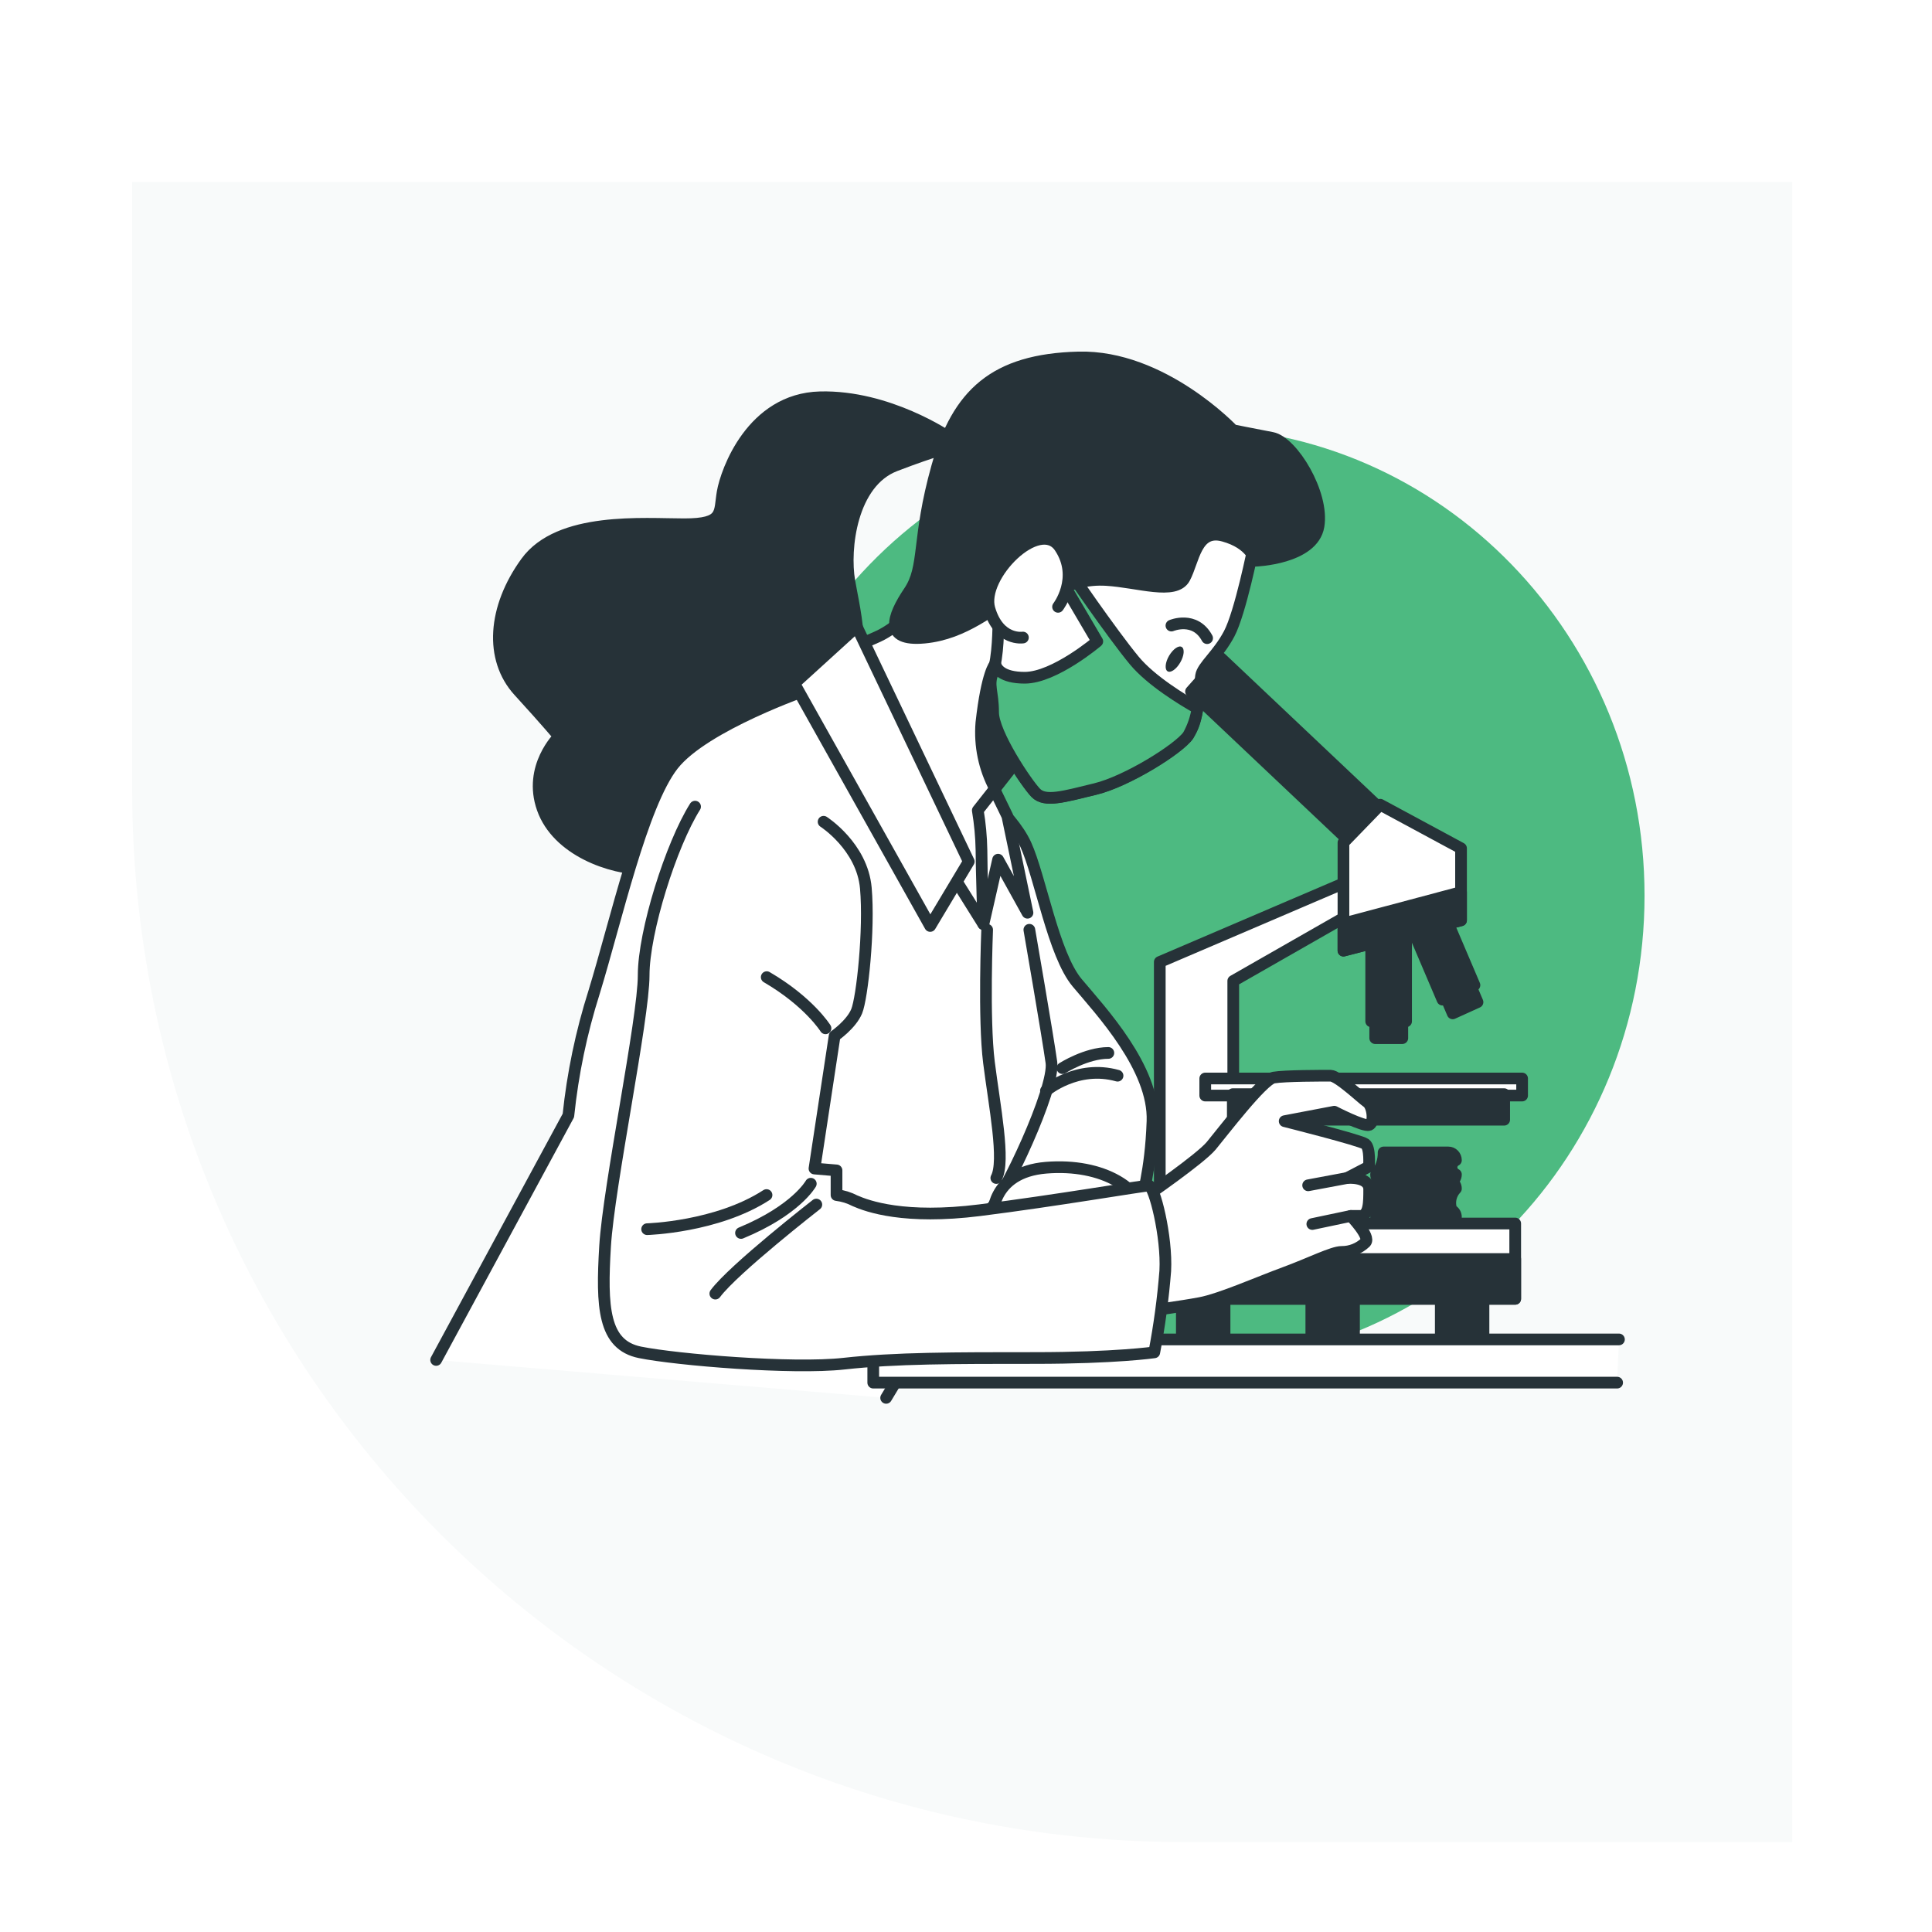 <svg width="114" height="114" viewBox="0 0 114 114" fill="none" xmlns="http://www.w3.org/2000/svg">
<g filter="url(#filter0_dd_915_528)">
<path d="M7.8 5.224H105.753V103.177H69.882C35.595 103.177 7.8 75.382 7.8 41.094V5.224Z" fill="#F8FAFA"/>
</g>
<path d="M70.253 80.481C85.046 80.481 97.038 68.109 97.038 52.848C97.038 37.587 85.046 25.215 70.253 25.215C55.46 25.215 43.468 37.587 43.468 52.848C43.468 68.109 55.46 80.481 70.253 80.481Z" fill="#4DBA81"/>
<path d="M55.972 25.791C55.972 25.791 52.406 23.339 48.386 23.443C44.365 23.547 42.856 27.805 42.642 29.035C42.428 30.264 42.752 30.935 40.369 30.935C37.986 30.935 32.997 30.488 31.047 33.173C29.098 35.859 28.878 38.875 30.614 40.776C32.349 42.676 32.991 43.458 32.991 43.458C32.991 43.458 31.148 45.248 32.016 47.707C32.884 50.165 36.028 51.284 38.087 51.284C40.146 51.284 43.287 48.265 44.155 46.478C45.022 44.69 47.515 45.251 49.465 42.453C51.414 39.654 50.442 36.19 50.115 34.289C49.788 32.388 50.225 28.465 52.825 27.471C55.425 26.478 55.859 26.463 55.859 26.463L55.972 25.791Z" fill="#263238" stroke="#263238" stroke-width="0.69" stroke-linecap="round" stroke-linejoin="round"/>
<path d="M25.735 80.245L33.538 65.821C33.795 63.351 34.303 60.914 35.053 58.553C36.355 54.304 37.873 47.483 39.715 45.135C41.558 42.787 47.738 40.663 47.738 40.663C47.738 40.663 53.699 43.348 55.324 44.577C56.95 45.807 59.66 47.931 60.524 49.832C61.389 51.732 62.153 56.315 63.561 57.992C64.97 59.669 68.114 63.026 68.004 66.156C67.894 69.285 67.353 70.515 67.353 71.299C67.353 72.084 65.837 71.134 63.02 71.468C60.203 71.802 58.198 72.759 57.969 73.093C57.74 73.427 52.288 82.483 52.288 82.483" fill="white"/>
<path d="M25.735 80.245L33.538 65.821C33.795 63.351 34.303 60.914 35.053 58.553C36.355 54.304 37.873 47.483 39.715 45.135C41.558 42.787 47.738 40.663 47.738 40.663C47.738 40.663 53.699 43.348 55.324 44.577C56.95 45.807 59.66 47.931 60.524 49.832C61.389 51.732 62.153 56.315 63.561 57.992C64.97 59.669 68.114 63.026 68.004 66.156C67.894 69.285 67.353 70.515 67.353 71.299C67.353 72.084 65.837 71.134 63.02 71.468C60.203 71.802 58.198 72.759 57.969 73.093C57.74 73.427 52.288 82.483 52.288 82.483" stroke="#263238" stroke-width="0.69" stroke-linecap="round" stroke-linejoin="round"/>
<path d="M60.738 54.863C60.738 54.863 61.823 61.126 62.04 62.689C62.257 64.252 59.223 70.629 58.474 71.3" stroke="#263238" stroke-width="0.69" stroke-linecap="round" stroke-linejoin="round"/>
<path d="M58.248 54.863C58.248 54.863 58.031 60.117 58.355 62.689C58.679 65.261 59.33 68.514 58.789 69.51" stroke="#263238" stroke-width="0.69" stroke-linecap="round" stroke-linejoin="round"/>
<path d="M61.716 64.365C61.716 64.365 63.558 62.801 65.942 63.473" stroke="#263238" stroke-width="0.69" stroke-linecap="round" stroke-linejoin="round"/>
<path d="M62.69 63.026C62.69 63.026 64.099 62.13 65.4 62.13" stroke="#263238" stroke-width="0.69" stroke-linecap="round" stroke-linejoin="round"/>
<path d="M58.462 46.141L59.44 48.155L60.628 53.857L58.893 50.727L58.028 54.528L56.944 47.597C56.944 47.597 57.38 45.249 58.462 46.141Z" fill="white" stroke="#263238" stroke-width="0.69" stroke-linecap="round" stroke-linejoin="round"/>
<path d="M54.13 35.856C54.13 35.856 52.828 37.083 51.854 37.533C50.879 37.984 49.685 38.428 49.685 38.428L55.645 50.727L58.023 54.529C58.023 54.529 57.913 51.285 57.913 50.166C57.899 49.379 57.826 48.594 57.696 47.818L60.513 44.241C60.513 44.241 61.38 35.964 60.623 34.627C59.865 33.291 55.538 34.403 54.13 35.856Z" fill="white" stroke="#263238" stroke-width="0.69" stroke-linecap="round" stroke-linejoin="round"/>
<path d="M60.789 41.126L58.709 39.207C58.709 39.207 58.239 39.667 57.907 42.647C57.796 43.993 58.077 45.343 58.712 46.525L60.495 44.241C60.495 44.241 60.667 42.855 60.789 41.126Z" fill="#263238" stroke="#263238" stroke-width="0.69" stroke-linecap="round" stroke-linejoin="round"/>
<path d="M73.959 32.297C73.959 32.297 73.189 36.147 72.532 37.392C71.876 38.636 70.949 39.32 70.871 39.872C70.648 41.782 70.654 42.588 70.105 43.382C69.555 44.176 66.483 46.101 64.617 46.551C62.75 47.002 61.645 47.345 61.101 46.778C60.557 46.211 58.578 43.268 58.578 42.024C58.578 40.779 58.249 40.439 58.578 39.645C58.908 38.851 58.908 36.812 58.908 36.812C58.908 36.812 58.908 35.794 60.225 34.096C61.541 32.398 64.067 31.95 65.933 31.95C67.799 31.95 68.013 30.589 69.995 30.025C71.977 29.461 73.409 31.162 73.959 32.297Z" fill="white" stroke="#263238" stroke-width="0.69" stroke-linecap="round" stroke-linejoin="round"/>
<path d="M69.641 39.093C69.412 39.489 69.076 39.722 68.895 39.611C68.714 39.501 68.752 39.084 68.984 38.692C69.216 38.299 69.549 38.063 69.73 38.174C69.911 38.284 69.873 38.695 69.641 39.093Z" fill="#263238"/>
<path d="M69.121 36.913C69.121 36.913 70.508 36.322 71.228 37.655" stroke="#263238" stroke-width="0.69" stroke-linecap="round" stroke-linejoin="round"/>
<path d="M70.116 43.394C70.393 42.9 70.577 42.357 70.66 41.793C69.807 41.312 67.929 40.178 66.931 38.976C65.615 37.391 62.982 33.541 62.982 33.541L62.551 34.108L64.747 37.845C64.747 37.845 62.221 39.991 60.465 39.991C59.098 39.991 58.795 39.445 58.73 39.2C58.698 39.354 58.654 39.504 58.599 39.651C58.269 40.445 58.599 40.782 58.599 42.029C58.599 43.277 60.575 46.22 61.122 46.784C61.669 47.348 62.771 47.011 64.637 46.557C66.503 46.104 69.567 44.188 70.116 43.394Z" fill="#4DBA81" stroke="#263238" stroke-width="0.69" stroke-linecap="round" stroke-linejoin="round"/>
<path d="M62.102 35.013C63.063 34.428 64.171 34.153 65.285 34.222C67.151 34.335 69.347 35.126 69.896 34.108C70.446 33.09 70.556 31.162 72.202 31.616C73.848 32.07 74.068 33.087 74.068 33.087C74.068 33.087 77.471 32.974 77.8 31.049C78.13 29.124 76.264 26.067 75.055 25.837C73.845 25.608 72.749 25.384 72.749 25.384C72.749 25.384 68.589 20.966 63.638 21.092C58.688 21.218 56.507 23.238 55.297 27.548C54.088 31.858 54.638 33.437 53.648 34.905C52.659 36.374 52.112 37.851 54.54 37.624C56.968 37.398 58.602 35.813 59.808 35.246C60.527 34.908 61.334 34.826 62.102 35.013Z" fill="#263238" stroke="#263238" stroke-width="0.69" stroke-linecap="round" stroke-linejoin="round"/>
<path d="M62.432 35.807C62.432 35.807 63.748 34.109 62.542 32.297C61.336 30.485 57.82 33.995 58.382 35.92C58.943 37.846 60.358 37.619 60.358 37.619" fill="white"/>
<path d="M62.432 35.807C62.432 35.807 63.748 34.109 62.542 32.297C61.336 30.485 57.82 33.995 58.382 35.92C58.943 37.846 60.358 37.619 60.358 37.619" stroke="#263238" stroke-width="0.69" stroke-linecap="round" stroke-linejoin="round"/>
<path d="M50.552 36.975L57.163 50.837L54.887 54.638L46.867 40.328L50.552 36.975Z" fill="white" stroke="#263238" stroke-width="0.69" stroke-linecap="round" stroke-linejoin="round"/>
<path d="M58.575 71.845C58.575 71.845 58.423 69.169 61.731 68.902C65.038 68.636 67.602 70.104 67.742 72.366C67.882 74.629 61.127 73.169 60.376 73.169C59.624 73.169 58.575 71.845 58.575 71.845Z" fill="white" stroke="#263238" stroke-width="0.69" stroke-linecap="round" stroke-linejoin="round"/>
<path d="M95.528 79.034H51.527V81.584H95.421" fill="white"/>
<path d="M95.528 79.034H51.527V81.584H95.421" stroke="#263238" stroke-width="0.69" stroke-linecap="round" stroke-linejoin="round"/>
<path d="M79.922 51.846L68.434 56.763V75.101H72.77V57.882L80.79 53.299L79.922 51.846Z" fill="white" stroke="#263238" stroke-width="0.69" stroke-linecap="round" stroke-linejoin="round"/>
<path d="M85.909 69.301C85.832 69.264 85.766 69.204 85.72 69.13C85.674 69.055 85.649 68.969 85.649 68.881C85.649 68.793 85.674 68.706 85.72 68.632C85.766 68.557 85.832 68.498 85.909 68.461C85.909 68.339 85.862 68.222 85.779 68.136C85.695 68.049 85.582 68.001 85.463 68.001H81.642C81.651 68.476 81.492 68.937 81.197 69.301C81.197 69.389 81.221 69.476 81.268 69.55C81.314 69.625 81.38 69.684 81.458 69.721C81.38 69.757 81.314 69.815 81.267 69.889C81.221 69.963 81.196 70.049 81.197 70.138C81.274 70.175 81.34 70.234 81.386 70.308C81.432 70.383 81.457 70.469 81.457 70.558C81.457 70.646 81.432 70.732 81.386 70.807C81.34 70.881 81.274 70.941 81.197 70.978C81.197 71.066 81.221 71.153 81.268 71.227C81.314 71.302 81.38 71.361 81.458 71.398C81.38 71.433 81.314 71.492 81.267 71.566C81.221 71.64 81.196 71.726 81.197 71.814C81.196 71.875 81.207 71.935 81.23 71.991C81.252 72.048 81.285 72.099 81.326 72.142C81.368 72.185 81.417 72.219 81.471 72.242C81.525 72.265 81.584 72.277 81.642 72.277H85.463C85.522 72.277 85.581 72.265 85.635 72.242C85.689 72.219 85.738 72.185 85.78 72.142C85.821 72.099 85.854 72.048 85.876 71.991C85.898 71.935 85.91 71.875 85.909 71.814C85.91 71.726 85.885 71.64 85.839 71.566C85.792 71.492 85.726 71.433 85.648 71.398C85.57 71.184 85.553 70.951 85.599 70.728C85.646 70.505 85.753 70.3 85.909 70.138C85.91 70.049 85.885 69.963 85.839 69.889C85.792 69.815 85.726 69.757 85.648 69.721C85.726 69.684 85.792 69.625 85.838 69.55C85.884 69.476 85.909 69.389 85.909 69.301Z" fill="#263238" stroke="#263238" stroke-width="0.69" stroke-linecap="round" stroke-linejoin="round"/>
<path d="M89.407 72.195H68.354V76.64H89.407V72.195Z" fill="white" stroke="#263238" stroke-width="0.69" stroke-linecap="round" stroke-linejoin="round"/>
<path d="M89.407 74.289H68.354V76.637H89.407V74.289Z" fill="#263238" stroke="#263238" stroke-width="0.69" stroke-linecap="round" stroke-linejoin="round"/>
<path d="M72.256 76.554H69.736V78.985H72.256V76.554Z" fill="#263238" stroke="#263238" stroke-width="0.69" stroke-linecap="round" stroke-linejoin="round"/>
<path d="M79.895 76.554H77.376V78.985H79.895V76.554Z" fill="#263238" stroke="#263238" stroke-width="0.69" stroke-linecap="round" stroke-linejoin="round"/>
<path d="M87.535 76.554H85.015V78.985H87.535V76.554Z" fill="#263238" stroke="#263238" stroke-width="0.69" stroke-linecap="round" stroke-linejoin="round"/>
<path d="M89.814 63.638H71.117V64.644H89.814V63.638Z" fill="white" stroke="#263238" stroke-width="0.69" stroke-linecap="round" stroke-linejoin="round"/>
<path d="M88.756 64.562H72.743V66.07H88.756V64.562Z" fill="#263238" stroke="#263238" stroke-width="0.69" stroke-linecap="round" stroke-linejoin="round"/>
<path d="M72.034 38.828L70.277 40.805L81.303 51.229L83.06 49.251L72.034 38.828Z" fill="#263238" stroke="#263238" stroke-width="0.69" stroke-linecap="round" stroke-linejoin="round"/>
<path d="M82.968 54.786H80.909V60.264H82.968V54.786Z" fill="#263238" stroke="#263238" stroke-width="0.69" stroke-linecap="round" stroke-linejoin="round"/>
<path d="M82.745 60.341H81.146V61.257H82.745V60.341Z" fill="#263238" stroke="#263238" stroke-width="0.69" stroke-linecap="round" stroke-linejoin="round"/>
<path d="M84.865 53.115L82.98 53.97L85.118 58.985L87.002 58.13L84.865 53.115Z" fill="#263238" stroke="#263238" stroke-width="0.69" stroke-linecap="round" stroke-linejoin="round"/>
<path d="M86.825 58.292L85.361 58.956L85.719 59.795L87.182 59.131L86.825 58.292Z" fill="#263238" stroke="#263238" stroke-width="0.69" stroke-linecap="round" stroke-linejoin="round"/>
<path d="M81.441 47.483L79.272 49.721V56.094L86.21 54.304V50.055L81.441 47.483Z" fill="white" stroke="#263238" stroke-width="0.69" stroke-linecap="round" stroke-linejoin="round"/>
<path d="M86.21 52.642L79.272 54.491V56.094L86.21 54.304V52.642Z" fill="#263238" stroke="#263238" stroke-width="0.69" stroke-linecap="round" stroke-linejoin="round"/>
<path d="M67.567 70.628C67.567 70.628 70.817 68.39 71.468 67.609C72.119 66.827 74.502 63.697 75.153 63.584C75.804 63.47 78.08 63.473 78.514 63.473C78.947 63.473 80.356 64.813 80.68 65.037C81.004 65.26 81.114 66.263 80.79 66.379C80.466 66.496 78.731 65.598 78.731 65.598L75.804 66.156C75.804 66.156 80.246 67.274 80.558 67.498C80.87 67.722 80.775 68.838 80.775 68.838L79.488 69.509C79.488 69.509 80.79 69.399 80.79 70.18C80.79 70.962 80.79 71.747 80.246 71.747H79.705C79.705 71.747 80.894 72.973 80.573 73.31C80.189 73.675 79.686 73.875 79.164 73.871C78.621 73.871 77.322 74.54 75.804 75.098C74.285 75.656 72.012 76.661 70.817 76.885C69.623 77.109 67.894 77.332 67.894 77.332C67.894 77.332 67.784 74.426 67.567 73.531C67.35 72.636 66.916 70.959 66.916 70.959L67.567 70.628Z" fill="white" stroke="#263238" stroke-width="0.69" stroke-linecap="round" stroke-linejoin="round"/>
<path d="M79.488 69.51L77.189 69.94" stroke="#263238" stroke-width="0.69" stroke-linecap="round" stroke-linejoin="round"/>
<path d="M79.705 71.747L77.435 72.225" stroke="#263238" stroke-width="0.69" stroke-linecap="round" stroke-linejoin="round"/>
<path d="M41.014 47.597C39.605 49.831 37.98 54.975 37.98 57.547C37.98 60.119 35.92 69.957 35.704 73.534C35.487 77.112 35.597 79.359 37.763 79.797C39.929 80.235 46.757 80.802 49.794 80.465C52.831 80.128 56.311 80.131 61.065 80.131C65.819 80.131 68.11 79.797 68.11 79.797C68.415 78.208 68.632 76.602 68.758 74.987C68.868 72.976 68.11 69.957 67.784 69.957C67.457 69.957 62.257 70.852 57.814 71.41C53.372 71.968 51.203 71.186 50.445 70.852C50.105 70.675 49.738 70.561 49.36 70.515V69.061L48.059 68.951L49.248 61.125C49.248 61.125 50.225 60.453 50.549 59.672C50.873 58.89 51.307 54.862 51.09 52.403C50.873 49.945 48.597 48.489 48.597 48.489" fill="white"/>
<path d="M41.014 47.597C39.605 49.831 37.98 54.975 37.98 57.547C37.98 60.119 35.92 69.957 35.704 73.534C35.487 77.112 35.597 79.359 37.763 79.797C39.929 80.235 46.757 80.802 49.794 80.465C52.831 80.128 56.311 80.131 61.065 80.131C65.819 80.131 68.11 79.797 68.11 79.797C68.415 78.208 68.632 76.602 68.758 74.987C68.868 72.976 68.11 69.957 67.784 69.957C67.457 69.957 62.257 70.852 57.814 71.41C53.372 71.968 51.203 71.186 50.445 70.852C50.105 70.675 49.738 70.561 49.36 70.515V69.061L48.059 68.951L49.248 61.125C49.248 61.125 50.225 60.453 50.549 59.672C50.873 58.89 51.307 54.862 51.09 52.403C50.873 49.945 48.597 48.489 48.597 48.489" stroke="#263238" stroke-width="0.69" stroke-linecap="round" stroke-linejoin="round"/>
<path d="M47.842 69.847C47.842 69.847 46.975 71.41 43.724 72.753" stroke="#263238" stroke-width="0.69" stroke-linecap="round" stroke-linejoin="round"/>
<path d="M48.169 71.077C48.169 71.077 43.29 74.878 42.209 76.331" stroke="#263238" stroke-width="0.69" stroke-linecap="round" stroke-linejoin="round"/>
<path d="M38.185 72.529C38.185 72.529 42.303 72.415 45.23 70.515" stroke="#263238" stroke-width="0.69" stroke-linecap="round" stroke-linejoin="round"/>
<path d="M48.71 60.677C48.71 60.677 47.735 59.111 45.242 57.658" stroke="#263238" stroke-width="0.69" stroke-linecap="round" stroke-linejoin="round"/>
<defs>
<filter id="filter0_dd_915_528" x="0.212" y="0.395" width="113.129" height="113.129" filterUnits="userSpaceOnUse" color-interpolation-filters="sRGB">
<feFlood flood-opacity="0" result="BackgroundImageFix"/>
<feColorMatrix in="SourceAlpha" type="matrix" values="0 0 0 0 0 0 0 0 0 0 0 0 0 0 0 0 0 0 127 0" result="hardAlpha"/>
<feOffset dy="2.759"/>
<feGaussianBlur stdDeviation="3.794"/>
<feColorMatrix type="matrix" values="0 0 0 0 0.754 0 0 0 0 0.742 0 0 0 0 0.742 0 0 0 0.25 0"/>
<feBlend mode="normal" in2="BackgroundImageFix" result="effect1_dropShadow_915_528"/>
<feColorMatrix in="SourceAlpha" type="matrix" values="0 0 0 0 0 0 0 0 0 0 0 0 0 0 0 0 0 0 127 0" result="hardAlpha"/>
<feOffset dy="2.759"/>
<feGaussianBlur stdDeviation="2.069"/>
<feColorMatrix type="matrix" values="0 0 0 0 0.754 0 0 0 0 0.742 0 0 0 0 0.742 0 0 0 0.25 0"/>
<feBlend mode="normal" in2="effect1_dropShadow_915_528" result="effect2_dropShadow_915_528"/>
<feBlend mode="normal" in="SourceGraphic" in2="effect2_dropShadow_915_528" result="shape"/>
</filter>
</defs>
</svg>
